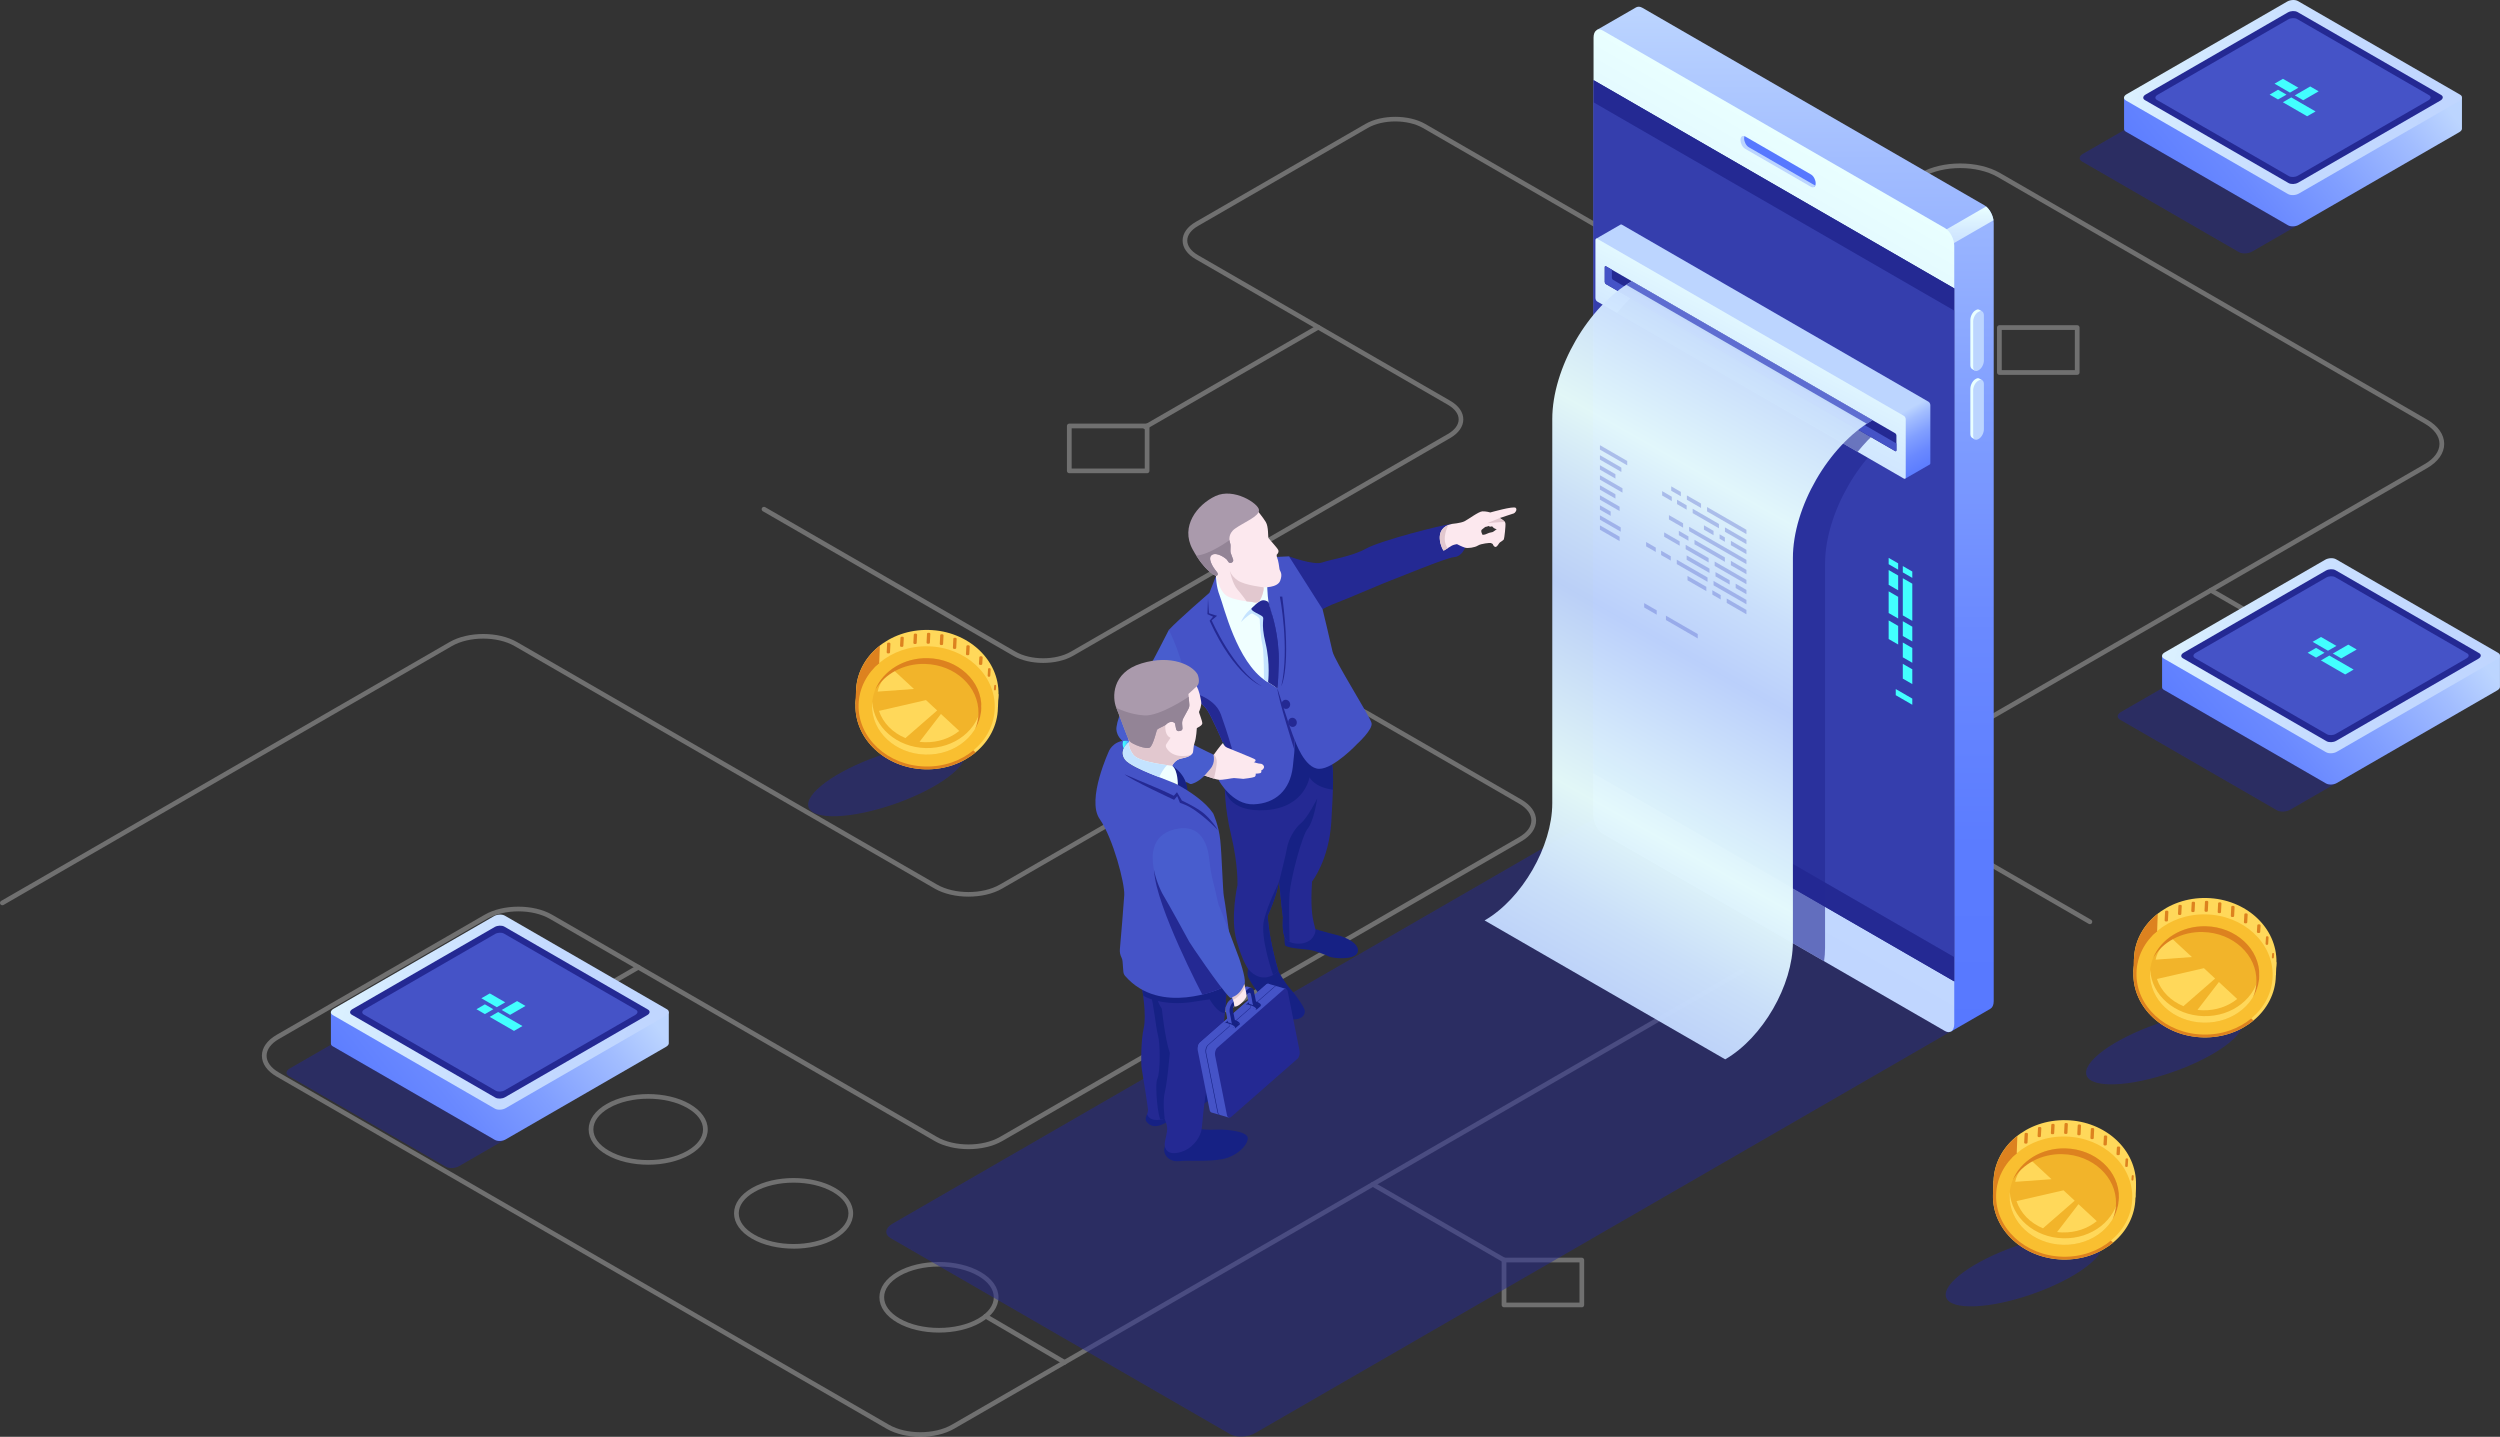 <?xml version="1.0" encoding="UTF-8"?>
<svg id="Layer_2" xmlns="http://www.w3.org/2000/svg" xmlns:xlink="http://www.w3.org/1999/xlink" viewBox="0 0 666.28 382.93">
  <rect x="0" y="0" width="666.28" height="382.93" fill="#333333" stroke="none"/>
  <defs>
    <style>
      .cls-1 {
        opacity: .5;
      }

      .cls-1, .cls-2, .cls-3 {
        fill: #242993;
      }

      .cls-4 {
        fill: #42ffff;
      }

      .cls-5 {
        fill: url(#_Áåçûìÿííûé_ãðàäèåíò_28-3);
      }

      .cls-6 {
        fill: #dd821f;
      }

      .cls-7 {
        fill: #5778ff;
      }

      .cls-8 {
        fill: url(#_Áåçûìÿííûé_ãðàäèåíò_19-2);
      }

      .cls-9 {
        fill: #162184;
      }

      .cls-10 {
        opacity: .51;
      }

      .cls-11 {
        fill: url(#_Áåçûìÿííûé_ãðàäèåíò_28-6);
      }

      .cls-12, .cls-13 {
        fill: #4553c7;
      }

      .cls-14 {
        fill: #485dce;
      }

      .cls-15 {
        fill: #1b4263;
      }

      .cls-16 {
        opacity: .3;
      }

      .cls-17 {
        fill: #f9bf30;
      }

      .cls-18 {
        fill: #fff;
      }

      .cls-19 {
        fill: #938496;
      }

      .cls-20 {
        fill: #e9ffff;
      }

      .cls-21 {
        fill: url(#_Áåçûìÿííûé_ãðàäèåíò_28);
      }

      .cls-22 {
        fill: #aa9aac;
      }

      .cls-23 {
        fill: url(#_Áåçûìÿííûé_ãðàäèåíò_21);
      }

      .cls-24 {
        fill: url(#_Áåçûìÿííûé_ãðàäèåíò_35);
      }

      .cls-25 {
        fill: #c4e3ff;
      }

      .cls-26 {
        fill: url(#_Áåçûìÿííûé_ãðàäèåíò_19);
      }

      .cls-27 {
        fill: url(#_Áåçûìÿííûé_ãðàäèåíò_29);
      }

      .cls-13 {
        opacity: .8;
      }

      .cls-28 {
        fill: url(#_Áåçûìÿííûé_ãðàäèåíò_28-2);
      }

      .cls-29 {
        fill: #bcd5ff;
      }

      .cls-2 {
        opacity: .6;
      }

      .cls-30 {
        fill: url(#_Áåçûìÿííûé_ãðàäèåíò_34);
        opacity: .96;
      }

      .cls-31 {
        fill: url(#_Áåçûìÿííûé_ãðàäèåíò_19-3);
      }

      .cls-32 {
        opacity: .32;
      }

      .cls-33 {
        fill: #f2b42a;
      }

      .cls-34 {
        fill: #e2c8cf;
      }

      .cls-35 {
        fill: url(#_Áåçûìÿííûé_ãðàäèåíò_28-4);
      }

      .cls-36 {
        fill: azure;
      }

      .cls-37 {
        fill: #fce8ee;
      }

      .cls-38 {
        fill: url(#_Áåçûìÿííûé_ãðàäèåíò_28-5);
      }

      .cls-39 {
        fill: #ffd85a;
      }
    </style>
    <linearGradient id="_Áåçûìÿííûé_ãðàäèåíò_19" data-name="Áåçûìÿííûé ãðàäèåíò 19" x1="636.9" y1="9.7" x2="566.72" y2="65.97" gradientUnits="userSpaceOnUse">
      <stop offset="0" stop-color="#bcd5ff"/>
      <stop offset=".15" stop-color="#a2bdff"/>
      <stop offset=".39" stop-color="#819fff"/>
      <stop offset=".61" stop-color="#6a89ff"/>
      <stop offset=".82" stop-color="#5b7cff"/>
      <stop offset="1" stop-color="#5778ff"/>
    </linearGradient>
    <linearGradient id="_Áåçûìÿííûé_ãðàäèåíò_28" data-name="Áåçûìÿííûé ãðàäèåíò 28" x1="136.18" y1="302.77" x2="72.39" y2="353.93" gradientTransform="translate(835 -216.05) rotate(30) skewX(-30)" gradientUnits="userSpaceOnUse">
      <stop offset="0" stop-color="#c0d6ff"/>
      <stop offset=".3" stop-color="#c4daff"/>
      <stop offset=".65" stop-color="#d3e9ff"/>
      <stop offset="1" stop-color="#e9ffff"/>
    </linearGradient>
    <linearGradient id="_Áåçûìÿííûé_ãðàäèåíò_29" data-name="Áåçûìÿííûé ãðàäèåíò 29" x1="152.98" y1="274.95" x2="152.98" y2="1.79" gradientTransform="translate(631.42) rotate(-180) scale(1 -1)" gradientUnits="userSpaceOnUse">
      <stop offset="0" stop-color="#5778ff"/>
      <stop offset=".18" stop-color="#5b7cff"/>
      <stop offset=".39" stop-color="#6a89ff"/>
      <stop offset=".61" stop-color="#819fff"/>
      <stop offset=".85" stop-color="#a2bdff"/>
      <stop offset="1" stop-color="#bcd5ff"/>
    </linearGradient>
    <linearGradient id="_Áåçûìÿííûé_ãðàäèåíò_28-2" data-name="Áåçûìÿííûé ãðàäèåíò 28" x1="115.99" y1="74.6" x2="115.99" y2="55.03" gradientTransform="translate(631.42) rotate(-180) scale(1 -1)" xlink:href="#_Áåçûìÿííûé_ãðàäèåíò_28"/>
    <linearGradient id="_Áåçûìÿííûé_ãðàäèåíò_28-3" data-name="Áåçûìÿííûé ãðàäèåíò 28" x1="189.94" y1="476.81" x2="189.94" y2="291.47" gradientTransform="translate(637.25 -207.14) rotate(-150) scale(1 -1) skewX(-30)" xlink:href="#_Áåçûìÿííûé_ãðàäèåíò_28"/>
    <linearGradient id="_Áåçûìÿííûé_ãðàäèåíò_35" data-name="Áåçûìÿííûé ãðàäèåíò 35" x1="133.14" y1="137.16" x2="176.39" y2="59.28" gradientTransform="translate(631.42) rotate(-180) scale(1 -1)" gradientUnits="userSpaceOnUse">
      <stop offset="0" stop-color="#5778ff"/>
      <stop offset=".04" stop-color="#5b7cff"/>
      <stop offset=".09" stop-color="#6a89ff"/>
      <stop offset=".14" stop-color="#819fff"/>
      <stop offset=".19" stop-color="#a2bdff"/>
      <stop offset=".22" stop-color="#bcd5ff"/>
    </linearGradient>
    <linearGradient id="_Áåçûìÿííûé_ãðàäèåíò_28-4" data-name="Áåçûìÿííûé ãðàäèåíò 28" x1="186.27" y1="137.43" x2="157.48" y2="81.16" gradientTransform="translate(631.42) rotate(-180) scale(1 -1)" xlink:href="#_Áåçûìÿííûé_ãðàäèåíò_28"/>
    <linearGradient id="_Áåçûìÿííûé_ãðàäèåíò_34" data-name="Áåçûìÿííûé ãðàäèåíò 34" x1="228.18" y1="256.01" x2="137.98" y2="96.18" gradientTransform="translate(631.42) rotate(-180) scale(1 -1)" gradientUnits="userSpaceOnUse">
      <stop offset="0" stop-color="#c0d6ff"/>
      <stop offset=".12" stop-color="#d0e6ff"/>
      <stop offset=".26" stop-color="#e9ffff"/>
      <stop offset=".51" stop-color="#c0d6ff"/>
      <stop offset=".62" stop-color="#d0e6ff"/>
      <stop offset=".75" stop-color="#e9ffff"/>
      <stop offset="1" stop-color="#c0d6ff"/>
    </linearGradient>
    <linearGradient id="_Áåçûìÿííûé_ãðàäèåíò_19-2" data-name="Áåçûìÿííûé ãðàäèåíò 19" x1="159" y1="253.45" x2="88.82" y2="309.73" xlink:href="#_Áåçûìÿííûé_ãðàäèåíò_19"/>
    <linearGradient id="_Áåçûìÿííûé_ãðàäèåíò_28-5" data-name="Áåçûìÿííûé ãðàäèåíò 28" x1="104" y1="752.8" x2="40.21" y2="803.95" xlink:href="#_Áåçûìÿííûé_ãðàäèåíò_28"/>
    <linearGradient id="_Áåçûìÿííûé_ãðàäèåíò_19-3" data-name="Áåçûìÿííûé ãðàäèåíò 19" x1="647.04" y1="158.45" x2="576.86" y2="214.73" xlink:href="#_Áåçûìÿííûé_ãðàäèåíò_19"/>
    <linearGradient id="_Áåçûìÿííûé_ãðàäèåíò_28-6" data-name="Áåçûìÿííûé ãðàäèåíò 28" x1="290.79" y1="426.53" x2="226.99" y2="477.68" xlink:href="#_Áåçûìÿííûé_ãðàäèåíò_28"/>
    <linearGradient id="_Áåçûìÿííûé_ãðàäèåíò_21" data-name="Áåçûìÿííûé ãðàäèåíò 21" x1="1999.87" y1="198.46" x2="2001.7" y2="198.46" gradientTransform="translate(2300.91) rotate(-180) scale(1 -1)" gradientUnits="userSpaceOnUse">
      <stop offset="0" stop-color="#5778ff"/>
      <stop offset=".07" stop-color="#5488ff"/>
      <stop offset=".28" stop-color="#4db2ff"/>
      <stop offset=".48" stop-color="#48d4ff"/>
      <stop offset=".67" stop-color="#44ebff"/>
      <stop offset=".85" stop-color="#42faff"/>
      <stop offset="1" stop-color="#42ffff"/>
    </linearGradient>
  </defs>
  <g id="_Ñëîé_1" data-name="Ñëîé_1">
    <g>
      <g class="cls-16">
        <path class="cls-18" d="M556.97,246.29c-.11,0-.21-.03-.31-.08l-122.24-70.58c-2.25-1.3-3.49-3.07-3.49-4.97s1.24-3.67,3.49-4.97l79.61-45.96c1.85-1.07,2.87-2.45,2.87-3.89s-1.02-2.82-2.87-3.89l-134.8-77.83c-4.06-2.34-10.67-2.34-14.73,0l-45.21,26.1c-1.85,1.07-2.87,2.45-2.87,3.89s1.02,2.82,2.87,3.89l67.21,38.8c2.25,1.3,3.49,3.07,3.49,4.97s-1.24,3.67-3.49,4.98l-100.49,58.02c-4.41,2.54-11.58,2.54-15.98,0l-66.73-38.52c-.3-.17-.4-.56-.23-.86.17-.3.55-.4.86-.23l66.73,38.52c4.06,2.34,10.67,2.34,14.73,0l100.49-58.02c1.85-1.07,2.87-2.45,2.87-3.89s-1.02-2.82-2.87-3.89l-67.21-38.8c-2.25-1.3-3.49-3.07-3.49-4.97s1.24-3.67,3.49-4.97l45.21-26.1c4.4-2.54,11.58-2.54,15.98,0l134.8,77.83c2.25,1.3,3.49,3.07,3.49,4.97s-1.24,3.67-3.49,4.97l-79.61,45.96c-1.85,1.07-2.87,2.45-2.87,3.89s1.02,2.82,2.87,3.89l122.25,70.58c.3.17.4.56.23.86-.12.2-.33.31-.54.31Z"/>
        <path class="cls-18" d="M527.85,193.37c-.22,0-.43-.11-.54-.31-.17-.3-.07-.68.23-.86l118.66-68.51c2.55-1.47,3.95-3.39,3.95-5.4s-1.4-3.93-3.95-5.4l-113.8-65.71c-5.5-3.18-14.45-3.18-19.96,0l-25.44,14.69c-.3.17-.68.07-.85-.23-.17-.3-.07-.68.23-.85l25.44-14.69c5.85-3.38,15.36-3.38,21.21,0l113.8,65.71c2.95,1.7,4.58,4.01,4.58,6.49s-1.63,4.78-4.58,6.48l-118.66,68.51c-.1.06-.21.08-.31.08Z"/>
        <path class="cls-18" d="M245.29,382.93c-3.26,0-6.52-.72-9-2.15l-162.58-93.86c-2.52-1.46-3.91-3.43-3.91-5.56s1.39-4.1,3.91-5.56l55.45-32.01c4.96-2.87,13.04-2.87,18,0l102.57,59.22c4.62,2.67,12.13,2.67,16.75,0l138.37-79.89c2.12-1.22,3.28-2.81,3.28-4.47s-1.17-3.25-3.29-4.47l-40.89-23.61c-4.62-2.67-12.13-2.67-16.75,0l-80.11,46.25c-4.96,2.87-13.04,2.86-18,0l-111.93-64.62c-4.62-2.67-12.13-2.67-16.75,0L.94,241.18c-.3.17-.68.07-.86-.23-.17-.3-.07-.68.23-.85l119.49-68.98c4.96-2.87,13.04-2.87,18,0l111.93,64.62c4.62,2.67,12.13,2.67,16.75,0l80.11-46.25c4.96-2.87,13.04-2.87,18,0l40.89,23.61c2.52,1.46,3.91,3.43,3.91,5.56s-1.39,4.1-3.91,5.56l-138.37,79.89c-4.96,2.87-13.04,2.87-18,0l-102.57-59.22c-4.62-2.67-12.13-2.67-16.75,0l-55.45,32.01c-2.12,1.22-3.29,2.81-3.29,4.47s1.17,3.25,3.29,4.47l162.57,93.86c4.62,2.66,12.13,2.67,16.75,0l210.37-121.46c.3-.17.68-.07.86.23.17.3.07.68-.23.85l-210.37,121.46c-2.48,1.43-5.74,2.15-9,2.15Z"/>
        <path class="cls-18" d="M400.84,336.44c-.11,0-.21-.03-.31-.08l-34.96-20.18c-.3-.17-.4-.56-.23-.86.17-.3.55-.4.86-.23l34.96,20.18c.3.17.4.56.23.86-.12.2-.33.31-.54.31Z"/>
        <path class="cls-18" d="M305.26,114.42c-.22,0-.43-.11-.54-.31-.17-.3-.07-.68.23-.86l46.05-26.58c.3-.17.68-.07.86.23.17.3.07.68-.23.86l-46.05,26.58c-.1.06-.21.08-.31.08Z"/>
        <path class="cls-18" d="M649.61,192.81c-.11,0-.21-.03-.31-.08l-60.4-34.87c-.3-.17-.4-.56-.23-.86.17-.3.55-.4.86-.23l60.4,34.87c.3.17.4.56.23.86-.12.2-.33.31-.54.31Z"/>
        <path class="cls-18" d="M305.72,126.12h-20.74c-.35,0-.63-.28-.63-.63v-11.97c0-.17.07-.33.18-.44s.28-.18.44-.18h20.74c.35,0,.63.28.63.63v11.97c0,.17-.06.33-.18.44-.12.12-.28.18-.44.18ZM285.61,124.87h19.48v-10.72s-19.48,0-19.48,0v10.72Z"/>
        <path class="cls-18" d="M553.6,99.9h-20.74c-.35,0-.63-.28-.63-.63v-11.97c0-.35.28-.63.63-.63h20.74c.35,0,.63.28.63.63v11.97c0,.35-.28.63-.63.63ZM533.49,98.65h19.48v-10.72h-19.48v10.72Z"/>
        <path class="cls-18" d="M250.24,355.15c-4.02,0-8.03-.88-11.09-2.65-3.08-1.78-4.78-4.18-4.78-6.76s1.7-4.99,4.78-6.76c6.11-3.53,16.06-3.53,22.18,0,3.08,1.78,4.78,4.18,4.78,6.76s-1.7,4.99-4.78,6.76c-3.06,1.77-7.08,2.65-11.09,2.65ZM250.24,337.55c-3.79,0-7.58.83-10.46,2.5-2.68,1.55-4.15,3.56-4.15,5.68s1.47,4.13,4.15,5.68c5.77,3.33,15.16,3.33,20.93,0,2.68-1.55,4.15-3.56,4.15-5.68s-1.47-4.13-4.15-5.68h0c-2.88-1.67-6.67-2.5-10.46-2.5Z"/>
        <path class="cls-18" d="M211.5,332.78c-4.02,0-8.03-.88-11.09-2.65-3.08-1.78-4.78-4.18-4.78-6.76s1.7-4.99,4.78-6.76c6.12-3.53,16.07-3.53,22.18,0h0c3.08,1.78,4.78,4.18,4.78,6.76s-1.7,4.99-4.78,6.77c-3.06,1.77-7.07,2.65-11.09,2.65ZM211.5,315.19c-3.79,0-7.58.83-10.46,2.5-2.68,1.55-4.15,3.56-4.15,5.68s1.47,4.13,4.15,5.68c5.77,3.33,15.16,3.33,20.93,0,2.68-1.55,4.15-3.56,4.15-5.68s-1.47-4.13-4.15-5.68c-2.88-1.67-6.67-2.5-10.46-2.5Z"/>
        <path class="cls-18" d="M172.75,310.41c-4.02,0-8.03-.88-11.09-2.65-3.08-1.78-4.78-4.18-4.78-6.77,0-2.58,1.7-4.99,4.78-6.76,6.12-3.53,16.07-3.53,22.18,0h0c3.08,1.78,4.78,4.18,4.78,6.77s-1.7,4.99-4.78,6.76c-3.06,1.77-7.08,2.65-11.09,2.65ZM172.75,292.82c-3.79,0-7.58.83-10.46,2.5-2.68,1.55-4.15,3.56-4.15,5.68,0,2.12,1.47,4.14,4.15,5.68,5.77,3.33,15.16,3.33,20.93,0,2.68-1.55,4.15-3.56,4.15-5.68s-1.47-4.14-4.15-5.68c-2.88-1.67-6.67-2.5-10.46-2.5Z"/>
        <path class="cls-18" d="M134.01,288.04c-4.02,0-8.03-.88-11.09-2.65-3.08-1.78-4.78-4.18-4.78-6.76s1.7-4.99,4.78-6.77c6.12-3.53,16.07-3.53,22.18,0h0c3.08,1.78,4.78,4.18,4.78,6.76s-1.7,4.99-4.78,6.76c-3.06,1.77-7.07,2.65-11.09,2.65ZM134.01,270.45c-3.79,0-7.58.83-10.46,2.5-2.68,1.55-4.15,3.56-4.15,5.68s1.47,4.13,4.15,5.68c5.77,3.33,15.16,3.33,20.93,0,2.68-1.55,4.15-3.56,4.15-5.68s-1.47-4.13-4.15-5.68h0c-2.88-1.67-6.68-2.5-10.47-2.5Z"/>
        <path class="cls-18" d="M144.79,273.03c-.22,0-.43-.11-.54-.31-.17-.3-.07-.68.23-.86l25.34-14.63c.3-.17.68-.07.86.23.17.3.07.68-.23.86l-25.34,14.63c-.1.06-.21.08-.31.08Z"/>
        <path class="cls-18" d="M283.7,363.7c-.11,0-.22-.03-.32-.09l-21-12.28c-.3-.17-.4-.56-.22-.86.17-.3.55-.4.86-.22l21,12.28c.3.17.4.56.22.86-.12.2-.33.31-.54.31Z"/>
        <path class="cls-18" d="M421.58,348.41h-20.74c-.35,0-.63-.28-.63-.63v-11.97c0-.17.06-.33.18-.44.12-.12.28-.18.44-.18h20.74c.35,0,.63.28.63.63v11.97c0,.35-.28.63-.63.63ZM401.47,347.16h19.48v-10.72h-19.48v10.72Z"/>
      </g>
      <path class="cls-1" d="M327.84,382.22l-90.48-52.24c-1.7-.98-1.49-2.7.48-3.84l220.37-127.23,63.49,74.95-187.21,108.08c-1.97,1.14-4.94,1.26-6.65.28Z"/>
      <g>
        <path class="cls-1" d="M596.69,67.19l-41.82-24.15c-.91-.52-.79-1.44.25-2.04l12.29-7.09,45.11,26.04-12.29,7.09c-1.05.6-2.63.67-3.54.15Z"/>
        <g>
          <path class="cls-26" d="M656.14,34.33v-8.33h-13.57s-30.11-17.38-30.11-17.38c-.74-.43-2.03-.37-2.88.12l-29.98,17.31h-13.51s0,8.36,0,8.36h0c.01.26.17.51.49.69l43.2,24.94c.74.43,2.03.37,2.88-.12l42.78-24.7c.44-.26.68-.58.7-.89Z"/>
          <path class="cls-21" d="M609.77,51.71l-43.2-24.94c-.74-.43-.65-1.17.21-1.66L609.57.41c.85-.49,2.14-.55,2.88-.12l43.2,24.94c.74.43.65,1.17-.21,1.66l-42.78,24.7c-.85.49-2.14.55-2.88.12Z"/>
          <path class="cls-3" d="M609.93,48.79l-38.29-22.11c-.65-.38-.57-1.04.18-1.48l37.92-21.89c.76-.44,1.9-.48,2.56-.11l38.29,22.11c.65.38.57,1.04-.18,1.48l-37.92,21.89c-.76.44-1.9.48-2.56.11Z"/>
          <path class="cls-12" d="M610.02,46.94l-35.18-20.31c-.6-.35-.53-.95.17-1.36l34.84-20.11c.69-.4,1.75-.44,2.35-.1l35.18,20.31c.6.35.53.95-.17,1.36l-34.84,20.11c-.69.4-1.75.44-2.35.1Z"/>
        </g>
        <g>
          <polygon class="cls-4" points="610.3 24.68 606.19 22.3 608.43 21 612.55 23.38 610.3 24.68"/>
          <polygon class="cls-4" points="617.95 24.34 613.83 26.72 611.59 25.42 615.7 23.04 617.95 24.34"/>
          <polygon class="cls-4" points="609.37 25.22 607.12 26.51 604.88 25.22 607.12 23.92 609.37 25.22"/>
          <polygon class="cls-4" points="617.13 29.7 614.88 30.99 608.41 27.25 610.65 25.96 617.13 29.7"/>
        </g>
      </g>
      <g>
        <g>
          <g>
            <path class="cls-27" d="M425.54,8.01l10.59-6.1v.02c.43-.22.97-.2,1.57.14l91.17,52.64c1.37.79,2.48,2.92,2.48,4.74v207.39c0,1.01-.35,1.7-.88,2h.02s-10.58,6.1-10.58,6.1l-.23-11.53-81.98-47.33c-1.37-.79-2.48-2.92-2.48-4.74V13.46c-.21.67-.38,1.16-.4,1.18-.08.05-9.28-6.62-9.28-6.62Z"/>
            <path class="cls-28" d="M531.29,58.7l-27.55,15.91-4.16-2.4,29.73-17.17c.98.8,1.76,2.25,1.98,3.66Z"/>
            <path class="cls-5" d="M427.18,222.14l91.17,52.64c1.37.79,2.48-.05,2.48-1.88V65.52c0-1.83-1.11-3.95-2.48-4.74l-91.17-52.64c-1.37-.79-2.48.05-2.48,1.88v207.39c0,1.83,1.11,3.95,2.48,4.74Z"/>
            <polygon class="cls-3" points="424.7 206.05 520.84 261.56 520.84 76.87 424.7 21.36 424.7 206.05"/>
            <polygon class="cls-3" points="424.7 206.05 520.84 261.56 520.84 76.87 424.7 21.36 424.7 206.05"/>
            <g class="cls-10">
              <polygon class="cls-12" points="424.7 199.57 520.84 255.08 520.84 82.79 424.7 27.28 424.7 199.57"/>
            </g>
            <path class="cls-7" d="M465.28,39.47l17.39,10.08c.51.29.94.38,1.13-.1.06-.16.1-.36.1-.59h0c0-.9-.55-1.96-1.23-2.35l-17.57-10.15c-.05-.03-.1-.09-.16-.08-.55.15-.65.26-.65,1.1l.08.23c0,.9.23,1.46.91,1.85Z"/>
            <path class="cls-29" d="M464.93,36.3c-.06.16-.1.36-.1.58,0,.9.55,1.96,1.23,2.35l17.57,10.15c.05.03.11.05.16.07-.19.48-.62.64-1.13.35l-17.57-10.15c-.68-.39-1.23-1.44-1.23-2.35,0-.83.47-1.24,1.07-1Z"/>
            <g>
              <path class="cls-20" d="M526.45,82.73l.2-.11c.32-.19.61-.2.84-.07h0s.75.42.75.42l-.36.03c.07.17.11.39.11.63v12.01c0,.98-.6,2.12-1.33,2.54l-.2.11c-.09.05-.18.09-.27.12l.19.4-.8-.46h.01c-.29-.16-.47-.53-.47-1.07v-12.01c0-.98.6-2.12,1.33-2.54Z"/>
              <path class="cls-29" d="M527.2,98.73l.2-.11c.74-.42,1.33-1.56,1.33-2.54v-12.01c0-.98-.6-1.43-1.33-1.01l-.2.11c-.74.42-1.33,1.56-1.33,2.54v12.01c0,.98.6,1.43,1.33,1.01Z"/>
            </g>
            <g>
              <path class="cls-20" d="M526.45,101.06l.2-.11c.32-.19.61-.2.84-.07h0s.75.42.75.42l-.36.03c.07.17.11.39.11.63v12.01c0,.98-.6,2.12-1.33,2.54l-.2.11c-.09.05-.18.09-.27.12l.19.4-.8-.46h.01c-.29-.16-.47-.53-.47-1.07v-12.01c0-.98.6-2.12,1.33-2.54Z"/>
              <path class="cls-29" d="M527.2,117.05l.2-.11c.74-.42,1.33-1.56,1.33-2.54v-12.01c0-.98-.6-1.43-1.33-1.01l-.2.11c-.74.42-1.33,1.56-1.33,2.54v12.01c0,.98.6,1.43,1.33,1.01Z"/>
            </g>
          </g>
          <path class="cls-2" d="M424.7,217.4v-116.9c3.55-9.85,10.63-19.26,18.78-23.97h0l64.13,37.02c-11.71,6.76-21.21,23.21-21.21,36.73v102.36c0,1.15-.1,2.34-.26,3.53l-58.96-34.04c-1.37-.79-2.48-2.92-2.48-4.74Z"/>
          <g>
            <g>
              <path class="cls-24" d="M425.39,63.61l6.52-3.76h0c.09-.05.2-.05.33.02l81.74,47.2c.27.15.48.57.48.92v15.43c0,.17-.05.29-.13.36h0s0,0,0,0c0,0-.01,0-.02.01l-6.59,3.8-.05-7.46-75.43-43.55c-.27-.15-.48-.57-.48-.92v-5.3l-6.37-6.76Z"/>
              <path class="cls-35" d="M425.68,80.36l81.74,47.2c.27.15.48,0,.48-.37v-15.43c0-.36-.22-.77-.48-.92l-81.74-47.2c-.27-.15-.48,0-.48.37v15.43c0,.36.22.77.48.92Z"/>
              <path class="cls-2" d="M436.96,77.24l63.65,37.43c-1.97,1.69-3.83,3.63-5.54,5.76l-64.12-37.02c1.85-2.3,3.87-4.38,6.01-6.17Z"/>
              <path class="cls-3" d="M428.01,75.73l77.08,44.5c.18.11.33,0,.33-.25v-3.88c0-.24-.15-.53-.33-.63l-77.08-44.5c-.18-.11-.33,0-.33.25v3.88c0,.24.15.53.33.63Z"/>
              <path class="cls-12" d="M428.01,70.97l1.57.9v2.09c0,.24.15.53.33.63l75.51,43.6v1.78c0,.24-.15.36-.33.25l-77.08-44.5c-.18-.11-.33-.39-.33-.63v-3.88c0-.24.15-.35.33-.25Z"/>
            </g>
            <path class="cls-30" d="M459.79,282.33l-64.13-37.02h0c9.97-5.75,18.04-19.75,18.04-31.25v-102.36c0-13.53,9.5-29.97,21.21-36.74h0l64.13,37.02h0c-11.71,6.76-21.21,23.21-21.21,36.74v102.36c0,11.51-8.08,25.5-18.04,31.25h0Z"/>
            <path class="cls-13" d="M434.92,74.96l64.13,37.02c-.51.3-1.02.62-1.53.95h0s-64.12-37.03-64.12-37.03c.5-.33,1.01-.65,1.52-.95Z"/>
          </g>
        </g>
        <g>
          <polygon class="cls-4" points="507.12 152.55 509.65 154.01 509.65 152.32 507.12 150.86 507.12 152.55"/>
          <polygon class="cls-4" points="507.12 164.01 509.65 165.47 509.65 155.56 507.12 154.1 507.12 164.01"/>
          <polygon class="cls-4" points="507.12 169.5 509.65 170.96 509.65 167.02 507.12 165.56 507.12 169.5"/>
          <polygon class="cls-4" points="507.12 175.18 509.65 176.64 509.65 172.7 507.12 171.24 507.12 175.18"/>
          <polygon class="cls-4" points="503.35 155.86 505.88 157.32 505.88 153.38 503.35 151.92 503.35 155.86"/>
          <polygon class="cls-4" points="503.35 163.38 505.88 164.84 505.88 159.06 503.35 157.6 503.35 163.38"/>
          <polygon class="cls-4" points="503.35 170.31 505.88 171.77 505.88 166.81 503.35 165.35 503.35 170.31"/>
          <polygon class="cls-4" points="507.12 180.86 509.65 182.32 509.65 178.38 507.12 176.92 507.12 180.86"/>
          <polygon class="cls-4" points="503.35 150.37 505.88 151.83 505.88 150.14 503.35 148.68 503.35 150.37"/>
        </g>
        <polygon class="cls-4" points="505.24 185.28 509.65 187.83 509.65 186.19 505.24 183.64 505.24 185.28"/>
      </g>
      <g>
        <path class="cls-1" d="M118.79,310.95l-41.82-24.15c-.91-.52-.79-1.44.25-2.04l12.29-7.09,45.11,26.04-12.29,7.09c-1.05.6-2.63.67-3.54.15Z"/>
        <g>
          <path class="cls-8" d="M178.24,278.08v-8.33h-13.57s-30.11-17.38-30.11-17.38c-.74-.43-2.03-.37-2.88.12l-29.98,17.31h-13.51s0,8.36,0,8.36h0c.01.26.17.51.49.69l43.2,24.94c.74.43,2.03.37,2.88-.12l42.78-24.7c.44-.26.68-.58.7-.89Z"/>
          <path class="cls-38" d="M131.88,295.46l-43.2-24.94c-.74-.43-.65-1.17.21-1.66l42.78-24.7c.85-.49,2.14-.55,2.88-.12l43.2,24.94c.74.43.65,1.17-.21,1.66l-42.78,24.7c-.85.49-2.14.55-2.88.12Z"/>
          <path class="cls-3" d="M132.03,292.54l-38.29-22.11c-.65-.38-.57-1.04.18-1.48l37.92-21.89c.76-.44,1.9-.48,2.56-.11l38.29,22.11c.65.38.57,1.04-.18,1.48l-37.92,21.89c-.76.44-1.9.48-2.56.11Z"/>
          <path class="cls-12" d="M132.13,290.69l-35.18-20.31c-.6-.35-.53-.95.17-1.36l34.84-20.11c.69-.4,1.75-.44,2.35-.1l35.18,20.31c.6.35.53.95-.17,1.36l-34.84,20.11c-.69.4-1.75.44-2.35.1Z"/>
        </g>
        <g>
          <polygon class="cls-4" points="132.41 268.43 128.29 266.05 130.54 264.76 134.65 267.13 132.41 268.43"/>
          <polygon class="cls-4" points="140.05 268.09 135.94 270.47 133.69 269.17 137.81 266.8 140.05 268.09"/>
          <polygon class="cls-4" points="131.47 268.97 129.23 270.27 126.98 268.97 129.23 267.67 131.47 268.97"/>
          <polygon class="cls-4" points="139.24 273.45 136.99 274.75 130.51 271.01 132.76 269.71 139.24 273.45"/>
        </g>
      </g>
      <g>
        <path class="cls-1" d="M606.82,215.95l-41.82-24.15c-.91-.52-.79-1.44.25-2.04l12.29-7.09,45.11,26.04-12.29,7.09c-1.05.6-2.63.67-3.54.15Z"/>
        <g>
          <path class="cls-31" d="M666.27,183.09v-8.33h-13.57s-30.11-17.38-30.11-17.38c-.74-.43-2.03-.37-2.88.12l-29.98,17.31h-13.51s0,8.36,0,8.36h0c.01.26.17.51.49.69l43.2,24.94c.74.43,2.03.37,2.88-.12l42.78-24.7c.44-.26.68-.58.7-.89Z"/>
          <path class="cls-11" d="M619.91,200.47l-43.2-24.94c-.74-.43-.65-1.17.21-1.66l42.78-24.7c.85-.49,2.14-.55,2.88-.12l43.2,24.94c.74.43.65,1.17-.21,1.66l-42.78,24.7c-.85.49-2.14.55-2.88.12Z"/>
          <path class="cls-3" d="M620.06,197.55l-38.29-22.11c-.66-.38-.57-1.04.18-1.48l37.92-21.89c.76-.44,1.9-.48,2.56-.11l38.29,22.11c.65.38.57,1.04-.18,1.48l-37.92,21.89c-.76.44-1.9.48-2.56.11Z"/>
          <path class="cls-12" d="M620.16,195.69l-35.18-20.31c-.6-.35-.53-.95.17-1.36l34.84-20.11c.69-.4,1.75-.44,2.35-.1l35.18,20.31c.6.35.53.95-.17,1.36l-34.84,20.11c-.69.4-1.75.44-2.35.1Z"/>
        </g>
        <g>
          <polygon class="cls-4" points="620.44 173.43 616.33 171.06 618.57 169.76 622.69 172.14 620.44 173.43"/>
          <polygon class="cls-4" points="628.09 173.1 623.97 175.47 621.73 174.17 625.84 171.8 628.09 173.1"/>
          <polygon class="cls-4" points="619.51 173.97 617.26 175.27 615.01 173.97 617.26 172.67 619.51 173.97"/>
          <polygon class="cls-4" points="627.27 178.45 625.02 179.75 618.55 176.01 620.79 174.71 627.27 178.45"/>
        </g>
      </g>
      <g>
        <g>
          <path class="cls-9" d="M332.96,257.5l-.08.37-.11-.25s-.57,1.93-.08,2.89c.48.96,1.2,2.15,2.22,3.5,1.02,1.35,2.66,4.15,3.09,4.69.43.54,2.93,2.63,6.05,2.95,3.12.32,3.92-1.47,3.66-2.43-.26-.97-1.94-3.53-3.77-5.62-1.83-2.09-3.23-4.78-3.23-4.78l-7.76-1.31Z"/>
          <path class="cls-9" d="M342.35,249.02s-.1,2,.11,2.83c.21.82,4.8,1.08,6.43,1.29,1.63.21,4.48,1.37,5.36,1.81.89.44,6.85,1.07,7.58-1.13.73-2.2-2.99-4.04-5.51-4.62-2.52-.58-6.64-1.84-6.64-1.84l-7.34,1.66Z"/>
          <path class="cls-3" d="M326.43,209.33s-.16,5.62,1.71,13.38,1.65,13.19,1.65,13.19c0,0-1.96,8.78-.24,14.77,1.72,5.99,3.19,7.67,3.19,7.67,0,0,3.45,4.57,7.97.47,0,0-2.54-8.23-2.84-14.78,0,0,2.24-4.81,3.02-9.11,0,0,.65,6.82,1.03,9.58,0,0-.39,4.05.69,5.69,1.08,1.64,5.95,2.11,7.5-.73,1.55-2.84-1.29-1.45-.43-14.54,0,0,4.48-5.59,5.13-15.86.65-10.28.58-14.35,0-16.35-.58-2-10.51-9.22-10.51-9.22l-5.6,7.15-12.26,8.69Z"/>
          <path class="cls-9" d="M348.54,220.81c1.62-1.94,2.52-8.02,2.52-8.02,0,0-2.52,5.11-4.33,6.59-1.81,1.49-3.36,4.46-3.68,6.4s-2.15,9.14-2.15,9.14c0,0,.65,6.82,1.03,9.58,0,0-.39,4.05.69,5.69.22.33.59.61,1.06.83,0-.08-.27-9.03,0-12.83.27-3.81,3.25-15.45,4.86-17.39Z"/>
          <path class="cls-14" d="M311.51,167.88s-4.28,8.37-4.71,9.01c-.43.65-8.45,10.86-9.22,16.76,0,0-.6,2.28,2.15,4.31,2.76,2.03,16.68,10.86,17.54,10.99.86.13,5.9-2.33,6.12-7.84,0,0-10.9-5.08-13.27-7.63,0,0,4.24-7.13,6.32-9.23.52-.53.83-1.49.99-2.64.68-4.68-1.16-9.39-4.65-12.58l-1.27-1.16Z"/>
          <path class="cls-3" d="M343.53,148.28s6.63,2.46,8.89,1.62c2.26-.84,7.82-1.55,11.63-3.68,3.81-2.13,20.47-6.43,22.94-6.58,0,0,.04.1-.37.27-.41.17-2.12.32-2.59,2.26s.56,4.27.84,4.43c.28.16.44-.53,2.04-1.26,1.59-.73,2.57-.69,2.57-.69l.6.76.37.56s-.79,2.35-2.92,2.51c-2.13.16-15.84,5.88-16.7,6.14-.86.26-12.37,5.22-14.52,5.99-2.15.77-3.84,1.76-3.84,1.76,0,0-6.72-4.48-6.94-4.48s-2.01-9.61-2.01-9.61Z"/>
          <path class="cls-37" d="M403.95,135.35c-.52-.56-6.77,1.23-6.77,1.23,0,0-1.06-.34-2.09-.3-1.03.04-3.84,2.2-4.83,2.67-.99.47-3.29.68-3.29.68-5.53,1.14-2.43,7.21-2.21,7.12.23-.09,1.73-1.1,2.21-1.35.47-.25,1.33-.38,1.33-.38.25.14,1.38.7,2.14.94s2.64-.04,3.46-.57c.82-.53,3.3-.75,3.42-.68s.51.27.51.27c0,0,.15.62.65.78.5.15,1.03-1.06,1.25-1.19.22-.13.93-.6,1.06-.82.13-.22.54-3.73.41-4.35-.13-.62-1.51-1.34-1.51-1.34,0,0,3.47-1.16,3.75-1.23.28-.06,1.03-.93.52-1.49ZM397.79,141.8c-.32.12-.73.1-1.19.32-.46.22-1.01.45-1.48.41,0,0-.65-1.05-.16-1.41.48-.36.87-.68.87-.68,0,0,.86-.16.86-.27,0,0,.48.39.96.07,0,0,.53.78,1.26.76,0,0-.81.68-1.12.8Z"/>
          <path class="cls-9" d="M354.81,202.71c-.58-2-10.51-9.22-10.51-9.22l-2.78,3.55-2.39,9.29-12.69,3.95h0s.67,6.35,11.01,5.62c10.34-.73,11.55-8.75,11.55-8.75,0,0,1.15,2.63,6.24,3.32.12-4.25-.04-6.45-.42-7.76Z"/>
          <path class="cls-12" d="M324.08,153.5l-1.75,4.48s-8.41,7.28-10.82,9.9c0,0,4.15,7.97,4.93,16.37,0,0,3.85,3.13,5.01,4.58,1.16,1.44,4.1,8.12,5.04,10.32.94,2.2-1.68,8.82-1.68,8.82,0,0,3.58,6.6,9.33,6.39,5.75-.22,9.67-3.73,10.41-9.98.73-6.25.52-7.15.52-7.15,0,0,2.59,7.67,6.51,7.67s10.15-6.66,10.15-6.66c0,0,4.2-3.81,3.81-5.54-.39-1.72-9.89-16.63-10.41-19.09-.52-2.46-2.65-11.25-2.65-11.25l-8.95-14.09-5.46.26-13.99,4.96Z"/>
          <path class="cls-36" d="M324.08,153.5s-.04,2.67,1.01,5.32c1.06,2.65,4.5,17.58,12.32,22.69l3.01,1.91v-9.5s-.05-5.85-1.39-9.56c-1.34-3.71-1.29-8.23-1.29-8.23,0,0-2.19-.6-2.19-.56,0,.04-11.47-2.07-11.47-2.07Z"/>
          <path class="cls-37" d="M333.72,160.43s1.39.57,1.99-.34c.6-.9,1.21-2.73,1.05-3.57,0,0,3.7.18,4.43-1.76.73-1.94-.06-2.45-.18-3.05s-.23-2.19-.72-3.34l-.05-.5s.75-.65.41-1.32c-.34-.68-2.37-2.79-2.57-3.15s.05-2.97-.73-4.28c-.79-1.3-2.31-3.11-2.31-3.11,0,0-7.89-6.15-14.09,0-6.21,6.15,3.15,17.47,3.15,17.47,0,0,.75,3.66,2.56,5.11,1.81,1.45,7.08,1.83,7.08,1.83Z"/>
          <path class="cls-22" d="M327.95,145.45c0-.23-.02-.45-.1-.67-.23-.67-.63-2.49,1.27-3.87,2.37-1.72,6.55-3.27,6.42-5-.13-1.72-6.72-5.99-11.59-3.71-4.87,2.28-9.44,8.06-6.12,14.18,3.32,6.12,6.25,7.11,6.25,7.11,0,0,.99-.2.1-1.22-.89-1.02-2.5-3.59-1.16-4.4,1.34-.81,3.67.94,3.98,1.33.12.15.24.34.34.51.17.29.53.41.84.26l.11-.05c.31-.14.45-.5.34-.82l-.58-1.58c-.09-.24-.13-.49-.12-.74l.03-1.33Z"/>
          <path class="cls-25" d="M333.52,162.16s-1.76,1.25-2.79,3.64c0,0,1.87-1.94,2.94-2.33,0,0,2.07.97,2.07,1.62s.19,4.52.68,6.61c.48,2.09.43,9.41.43,9.41l1.31.86.62-3.21-.24-6.85-1.22-6.24s-.23-2.36-.32-2.49c-.1-.13-3.48-1.02-3.48-1.02Z"/>
          <path class="cls-3" d="M333.52,162.16s2-2.13,3.02-2.18c1.01-.04,1.56.5,1.58.63.02.12.97,3.46.97,3.46,0,0,1.89,5.82,1.7,12.61-.19,6.79-.36,6.73-.36,6.73l-2.48-1.58s.67-4.86-.68-10.48c-1.36-5.62-.16-6.46-.81-7.05-.65-.58-3.24-1.47-2.93-2.15Z"/>
          <path class="cls-3" d="M321.45,188.83c1.16,1.44,4.04,8.11,4.98,10.31.15.36.27.84.26,1.38.24.15.38.25.38.25l1.26-1.23s-1.13-4.07-2.94-9.11c-1.81-5.04-8.95-6.17-8.95-6.17,0,0,3.85,3.13,5.01,4.58Z"/>
          <path class="cls-37" d="M323.39,201.28s2.05-2.97,2.69-3.36c0,0-.15.84,1.01,1.36,1.16.52,7.25,2.88,7.46,3.15.21.27-.02.61-.4.69,0,0,1.26.43,1.78.42.52-.01,1.21.65.86,1.21-.34.56-.64.52-.64.52,0,0,.15.62-.23.76-.38.14-1.28.16-1.28.16,0,0,.18.62-.32.87-.51.25-2.97.52-2.97.52,0,0-1.93-.2-2.48-.22-.55-.01-3.06.6-4.13.45-1.07-.15-4.59-1.4-4.94-1.61-.36-.21,3.59-4.93,3.59-4.93Z"/>
          <path class="cls-3" d="M321.94,159.43l.26,4.01,2.17.68-1.45,1.2s5.87,13.35,13.37,17.57c0,0-7.15-2.54-13.92-17.45,0,0,.71-.84.93-1.08l-1.51-.67.16-4.26Z"/>
          <path class="cls-3" d="M341.1,159.01s2.66,13.62.39,23.87c0,0,2.72-4.93.26-23.87h-.65Z"/>
          <path class="cls-34" d="M401.05,139.11c-.38-.53-1.37-1.04-1.37-1.04,0,0-2.83,1.15-3.32,1.38,0,0,2.91-.3,4.68-.34Z"/>
          <path class="cls-34" d="M384.78,146.75c.12-.04.57-.33,1.05-.63h0c-1.88-2.53.19-6.19.19-6.2-4.17,1.62-1.45,6.92-1.24,6.84Z"/>
          <path class="cls-34" d="M319.8,206.21c.26.16,2.27.88,3.72,1.31,0,0,.94-3.68.73-4.91-.21-1.23-.73-1.52-.73-1.52-.08.12-.14.2-.14.2,0,0-3.94,4.72-3.59,4.93Z"/>
          <path class="cls-14" d="M323.39,201.11s.63,2.13-.81,3.78c-1.44,1.65-1.6,1.86-1.6,1.86h-1.65s-.86-2.6-.73-2.67c.13-.06,4.78-2.97,4.78-2.97Z"/>
          <path class="cls-3" d="M338.78,162.99h0s1.58,9.34,1.23,12.76c-.36,3.43-.23,7.13-.23,7.13l.5.44.15.09s.16.05.36-6.73c.19-6.79-1.7-12.61-1.7-12.61,0,0-.14-.48-.31-1.08Z"/>
          <path class="cls-9" d="M339.29,259.85c.46-.26.93-.59,1.42-1.03,0,0-2.54-8.23-2.84-14.78,0,0,2.24-4.81,3.02-9.11-.21.85-2.82,5.47-4,10.18-1.18,4.72,2.41,14.74,2.41,14.74Z"/>
          <g>
            <path class="cls-34" d="M327.73,151.99s0-.02,0-.02c0,0,0,0,0,.02Z"/>
            <path class="cls-34" d="M327.73,151.99c.05.23.72,3.56,2.06,5.12,1.39,1.62,2.46,3.17,2.46,3.17.86.11,1.47.15,1.47.15,0,0,1.39.57,1.99-.34.6-.9,1.21-2.73,1.05-3.57,0,0-4.99-.52-6.9-1.84-1.77-1.23-2.09-2.51-2.13-2.69Z"/>
          </g>
          <path class="cls-15" d="M325.92,197.95s.27.57.32.61c.05.04.12-.43.12-.43,0,0-.22-.46-.24-.46s-.2.29-.2.29Z"/>
          <path class="cls-3" d="M340.42,183.41s3.48,11.13,4.64,13.82l-.07,2.68s-4.43-13.82-4.57-16.5Z"/>
          <path class="cls-3" d="M343.79,187.38c.2.65-.13,1.32-.73,1.51-.6.18-1.25-.19-1.45-.84-.2-.65.13-1.32.73-1.51.6-.18,1.25.19,1.45.84Z"/>
          <path class="cls-3" d="M345.56,192.18c.2.65-.13,1.32-.73,1.51-.6.18-1.25-.19-1.45-.84-.2-.65.13-1.32.73-1.51.6-.18,1.25.19,1.45.84Z"/>
        </g>
        <path class="cls-19" d="M328.05,147.52c-.09-.24-.13-.49-.12-.74l.03-1.33c0-.23-.02-.45-.1-.67-.07-.19-.15-.48-.18-.83,0,0-5.42,3.95-8.86,4.11,2.9,4.63,5.27,5.43,5.27,5.43,0,0,.99-.2.1-1.22-.89-1.02-2.5-3.59-1.16-4.4,1.34-.81,3.67.94,3.98,1.33.12.15.24.34.34.51.17.29.53.41.84.26l.11-.05c.31-.14.45-.5.34-.82l-.58-1.58Z"/>
      </g>
      <g>
        <g>
          <path class="cls-9" d="M319.65,300.91s2.34.28,4.57.15c2.23-.12,8.34.37,8.33,2.27,0,1.9-2.93,4.86-6.8,5.6-3.88.74-8.99.24-11.54.53-2.55.28-4.54-1.74-3.76-3.92.78-2.18,9.2-4.63,9.2-4.63Z"/>
          <path class="cls-9" d="M305.73,296.94s-.72,1.24-.22,1.91c.5.67,1.81,2.33,5.25.31,3.44-2.02,10.22-5.09,10.22-5.09,0,0,3.87-2.18,3.46-4.33-.41-2.15-4.12-1.5-4.12-1.5l-14.6,8.69Z"/>
          <path class="cls-3" d="M326.9,263.05s-.41,15.08-3.32,20.87c-2.9,5.79-2.93,15.71-3.45,17.61-.52,1.91-2.41,4.73-5.71,5.58-3.31.85-4.06-1.01-4.02-2.18.04-1.17.78-3.12.66-4.38-.12-1.26-.53-1.82-.65-2.4,0,0-3.79,1.31-4.68-1.19,0,0,.23-.78.24-1.16,0-.39-1.46-9.81-1.69-10.97-.23-1.16-.22-7.59.54-10.88.76-3.28-.37-10.13-.37-10.13l11.55-2.48,10.9,1.72Z"/>
          <path class="cls-9" d="M308.03,264.61s.3,2.36,1.62,4.25c0,0,.8,7.91,2.12,11.76,0,0-.66,7.9-1.32,10.39-.66,2.49-.04,7.13-.04,7.13,0,0-.43.18-1.06.25-.63.08-1.7-9.19-.89-10.93.81-1.75.77-9.29.15-11.57-.62-2.28-1.21-8.99-1.85-10.14-.63-1.15.44-1.89.44-1.89l.84.76Z"/>
          <path class="cls-9" d="M312.39,204.08s3.9,2.23,4.09,6.63l-2.76-.32s.37-4.92-1.34-6.31Z"/>
          <path class="cls-9" d="M316.84,267.17c-7.68.88-12.16-1.78-12.16-1.78-.12-.96-.23-1.59-.23-1.59l11.55-2.48,10.9,1.72s-.08,3.02-.44,6.88c-1.86.34-4.06-3.58-4.06-3.58l-5.25.76s7.37-.82-.31.06Z"/>
          <path class="cls-12" d="M325.42,263.4s-16.17,7.51-25.57-3.31c-.27-.31-.43-.71-.46-1.13l-.22-2.76c-.03-.35-.12-.7-.28-1.01h0c-.35-.68-.5-1.44-.43-2.2.28-3.18,1.03-11.98,1.17-14.45.17-3.04-2.96-15.11-6.56-20.28-3.6-5.16,2.58-18.32,2.58-18.32,0,0,1.56-3.14,5.39-2.44,0,0-3.28,2.71-1.07,5.06,2.2,2.35,8.17,3.85,8.17,3.85,0,0,11.07,4.34,15.18,10.35,0,0,1.48,3.14,1.9,7.19.42,4.06.68,13.68.96,14.97.28,1.3,1.49,10.09,1.47,10.5-.03.41-2.22,13.98-2.22,13.98Z"/>
          <g>
            <path class="cls-23" d="M299.5,199.5c-.37-.69-.36-1.39-.15-2.03.51-.06,1.06-.08,1.69.04,0,0-1.01.84-1.53,1.99Z"/>
            <path class="cls-3" d="M320.44,265.09s-12.38-23.59-12.84-32.94c-.46-9.35,16.59,16.87,16.59,16.87l1.24,14.38s-3.08,1.32-4.98,1.69Z"/>
          </g>
          <path class="cls-14" d="M323.43,235.49c-.54-2.07-.93-4.17-1.13-6.3-.35-3.73-2-9.91-9.2-8.17-10.15,2.45-4.41,15.38-3.07,17.56,1.33,2.18,6.65,11.89,6.93,12.44.26.51,8.09,12.1,10.72,14.76.24.24.63.25.88.02.91-.82,2.97-2.76,3.18-3.9.27-1.47-1.53-6.6-1.53-6.6,0,0-4.89-13.14-5.27-13.75-.28-.46-.64-2.71-1.51-6.04Z"/>
          <path class="cls-37" d="M312.24,204.42s.67-1.91,2.59-2.27c1.92-.36,2.98-.98,3.12-1.69.14-.71.08-1.56.46-2.64.39-1.08.57-3.7.56-3.76-.01-.06,1.44-.63,1.46-1.28.02-.65-.94-2.88-.87-3.07.07-.19.76-1.67.56-2.77-.2-1.1-.47-2.69-1.18-4.01-.71-1.32-5.66-9.39-16.31-4.05-10.65,5.34-1.26,13.7-1.74,19.59,0,0-.84,1.29,1.15,3.18s7.14,1.88,10.19,2.78Z"/>
          <path class="cls-34" d="M302.04,201.64c-1.98-1.89-1.15-3.18-1.15-3.18.07-.81-.06-1.67-.29-2.57l4.35.42s5.8-6.05,5.62-3.06c-.18,3,1.4,3.37,1.4,3.37l-1.14,1.71c-.29.44-.05.9.26,1.33,2.06,2.82,6.31,1.55,6.32,1.55-.51.39-1.38.72-2.58.94-1.92.36-2.59,2.27-2.59,2.27-3.05-.89-8.21-.89-10.19-2.78Z"/>
          <g>
            <path class="cls-22" d="M319.16,179.7s.95,2.17-.22,3.22c-1.16,1.05-2.21,2.03-2.21,2.03l.24,2.8c.03.4-.05.81-.24,1.16l-1.35,2.48c-.26.48-.37,1.02-.33,1.56l.09,1.13c.03.33-.2.63-.52.69l-.4.08c-.35.07-.7-.16-.77-.51l-.31-1.55s-.92-1.19-2.57.47l-1.54.78c-.43.22-.74.6-.87,1.07-.33,1.24-1.06,3.67-1.73,4.12-.91.61-4.82-.93-5.4-1.71-.58-.78-2.44-6.25-3.52-8.87-1.08-2.62-1.35-9.38,6.7-11.84,8.05-2.46,13.62.55,14.95,2.91Z"/>
            <path class="cls-19" d="M301.04,197.51c-.58-.78-2.44-6.25-3.52-8.87,0,0,3.36,1.78,7.48,2.03,4.13.25,11.8-4.97,11.8-4.97l.18,2.05c.03.4-.05.81-.24,1.16l-1.35,2.48c-.26.48-.37,1.02-.33,1.56l.09,1.13c.03.33-.2.63-.52.69l-.4.08c-.35.07-.7-.16-.77-.51l-.31-1.55s-.92-1.19-2.57.47l-2.22,1.13s-1,4.23-1.91,4.84c-.91.61-4.82-.93-5.4-1.71Z"/>
          </g>
          <path class="cls-36" d="M300.91,197.78s-2.92,2.14-1.08,4.63c1.83,2.49,13.46,6.14,14.07,6.77,0,0,.09-3.91-1.51-5.1,0,0-8.74-.86-10.3-2.87-1.56-2.01-1.18-3.43-1.18-3.43Z"/>
          <path class="cls-25" d="M300.91,197.78s-.38,1.42,1.18,3.43c1.18,1.52,6.47,2.38,8.98,2.71h0s-.86.58-2.15,3.2c-3.61-1.41-8.02-3.26-9.09-4.72-1.83-2.49,1.08-4.63,1.08-4.63Z"/>
          <path class="cls-3" d="M299.71,206.35s5.26,2.3,7.8,3.32c2.54,1.02,5.33,2.42,5.33,2.42l.84-.96,1.32,2.23s3.97,1.83,5.88,3.46c1.91,1.64,3.42,3.85,3.65,4.36,0,0-5.16-5.41-9.02-6.83l-1.04-.39-.73-1.79-.83,1s-11.5-5.32-13.2-6.82Z"/>
        </g>
        <g>
          <path class="cls-12" d="M319.28,278.76h0s0,0,0,0c.11-.36.29-.69.53-.9l17.66-15.49c.47-.42.97-.17,1.12.54l3.16,15.87c.14.71-.13,1.63-.6,2.05l-14.53,12.74.88,4.28-4.67-1.37h0c-.21-.1-.39-.33-.46-.71l-3.16-15.87c-.07-.36-.04-.77.08-1.15Z"/>
          <path class="cls-12" d="M342.72,263.55l-4.57-1.33-.15-.04c-.17-.02-.35.04-.53.2l-17.66,15.49c-.23.2-.42.53-.53.9l.69.22h0l3.9,1.25,15.44-13.67h0l3.4-3.01Z"/>
          <path class="cls-3" d="M345.77,282.19l-17.66,15.49c-.47.42-.97.17-1.12-.54l-3.16-15.87c-.14-.71.13-1.63.6-2.05l17.66-15.49c.47-.42.97-.17,1.12.54l3.16,15.87c.14.71-.13,1.63-.6,2.05Z"/>
          <path class="cls-9" d="M324.62,296.42l-3.16-15.87c-.14-.71.13-1.63.6-2.05l17.66-15.49c.15-.13.3-.19.44-.2-.18-.05-.39,0-.6.19l-17.66,15.49c-.47.42-.74,1.33-.6,2.05l3.16,15.87c.1.49.35.78.67.76-.24-.07-.42-.34-.51-.75Z"/>
          <g>
            <g>
              <path class="cls-9" d="M329.41,271.95l-1.01-.34c-.23-.08-.44-.09-.62-.04l-.08.02c-.1.03-.14.12-.11.25l.03.15,2.84.96-.03-.15c-.03-.13-.12-.27-.24-.37l-.1-.08c-.22-.18-.46-.32-.69-.4Z"/>
              <polygon class="cls-9" points="329.22 274.05 330.47 272.96 327.62 271.65 326.4 272.72 329.22 274.05"/>
              <path class="cls-12" d="M328.17,273.04l-1.01-.34c-.23-.08-.44-.09-.62-.04l-.08.02c-.1.03-.14.12-.11.25l.03.15,2.84.96-.03-.15c-.03-.13-.12-.27-.24-.37l-.1-.08c-.22-.18-.46-.32-.69-.4Z"/>
              <polygon class="cls-9" points="327.62 273.5 327.48 272.8 327.56 272.83 327.7 273.53 327.62 273.5"/>
              <polygon class="cls-9" points="327.48 272.8 328.76 271.73 328.83 271.75 327.56 272.83 327.48 272.8"/>
            </g>
            <g>
              <path class="cls-9" d="M335.05,267.02l-1.01-.34c-.23-.08-.44-.09-.62-.04l-.08.02c-.1.03-.14.12-.11.25l.03.15,2.84.96-.03-.15c-.03-.13-.12-.27-.24-.37l-.1-.08c-.22-.19-.46-.32-.69-.4Z"/>
              <polygon class="cls-9" points="334.86 269.12 336.1 268.03 333.26 266.71 332.03 267.78 334.86 269.12"/>
              <path class="cls-12" d="M333.81,268.11l-1.01-.34c-.23-.08-.44-.09-.62-.04l-.08.02c-.1.03-.14.12-.11.25l.03.15,2.84.96-.03-.15c-.03-.13-.12-.27-.24-.37l-.1-.08c-.22-.18-.46-.32-.69-.4Z"/>
              <polygon class="cls-9" points="333.25 268.57 333.11 267.87 333.2 267.9 333.34 268.6 333.25 268.57"/>
              <polygon class="cls-9" points="333.11 267.87 334.4 266.79 334.47 266.82 333.2 267.9 333.11 267.87"/>
            </g>
            <g>
              <path class="cls-12" d="M326.69,269.48l.59,2.97.83-.73-.57-2.89c-.08-.42.11-1,.44-1.28l3.62-3.18c.32-.28.66-.17.74.25l.57,2.89.83-.73-.59-2.97c-.19-.93-.92-1.18-1.63-.55l-3.87,3.39c-.72.63-1.15,1.9-.96,2.83Z"/>
              <path class="cls-12" d="M332.92,264.05h-1.59s-4.28,4.17-4.28,4.17v2.32s.23,1.91.23,1.91l1.05.36-.15-2.39-.07-1.65.85-1.28s1.62-1.37,1.63-1.41c.01-.04,2.34-2.04,2.34-2.04Z"/>
              <polygon class="cls-12" points="333.95 267.87 332.91 267.52 332.48 265.39 333.46 265.37 333.75 265.39 333.95 267.87"/>
              <path class="cls-12" d="M333.6,263.32l-1.13-.38s.33.51.33.5c0,0,.37.08.38.08,0,0,.43-.2.43-.2Z"/>
              <path class="cls-9" d="M327.73,269.84l.59,2.97.83-.73-.57-2.89c-.08-.42.11-1,.44-1.28l3.62-3.18c.32-.28.66-.17.74.25l.57,2.89.83-.73-.59-2.97c-.19-.93-.92-1.18-1.63-.55l-3.87,3.39c-.72.63-1.15,1.9-.96,2.83Z"/>
            </g>
          </g>
        </g>
        <path class="cls-37" d="M331.45,261.79s.87,2.94.74,3.7c-.13.76-1.63,2.34-2.57,2.69-.95.35-.63-.7-.9-1.33-.27-.62-.34-2.02-.34-2.02l3.07-3.04Z"/>
        <path class="cls-34" d="M328.38,264.83l3.07-3.04s.18.6.36,1.34c0,0-1.05,2.33-3.2,3.4-.18-.69-.23-1.69-.23-1.69Z"/>
        <path class="cls-14" d="M331.71,262s-.93,3.33-3.8,3.88l.72-3.61s2.42-.84,2.49-.85c.07-.01.6.58.6.58Z"/>
      </g>
      <g class="cls-32">
        <polygon class="cls-12" points="454.95 136.3 465.44 142.36 465.44 141.19 454.95 135.13 454.95 136.3"/>
        <polygon class="cls-12" points="449.57 133.2 453.35 135.38 453.35 134.21 449.57 132.03 449.57 133.2"/>
        <polygon class="cls-12" points="445.4 130.79 447.97 132.27 447.97 131.1 445.4 129.62 445.4 130.79"/>
        <polygon class="cls-12" points="459.72 141.73 465.44 145.03 465.44 143.86 459.72 140.56 459.72 141.73"/>
        <polygon class="cls-12" points="451.12 136.76 458.12 140.8 458.12 139.64 451.12 135.59 451.12 136.76"/>
        <polygon class="cls-12" points="446.95 134.35 449.51 135.84 449.51 134.67 446.95 133.19 446.95 134.35"/>
        <polygon class="cls-12" points="442.98 132.06 445.55 133.55 445.55 132.38 442.98 130.89 442.98 132.06"/>
        <polygon class="cls-12" points="461.3 145.31 465.44 147.7 465.44 146.53 461.3 144.14 461.3 145.31"/>
        <polygon class="cls-12" points="458.29 143.57 459.7 144.39 459.7 143.22 458.29 142.4 458.29 143.57"/>
        <polygon class="cls-12" points="454.12 141.16 456.68 142.65 456.68 141.48 454.12 140 454.12 141.16"/>
        <polygon class="cls-12" points="450.17 141.56 465.44 150.37 465.44 149.2 450.17 140.39 450.17 141.56"/>
        <polygon class="cls-12" points="444.79 138.45 448.57 140.63 448.57 139.46 444.79 137.28 444.79 138.45"/>
        <polygon class="cls-12" points="461.3 150.65 465.44 153.04 465.44 151.87 461.3 149.48 461.3 150.65"/>
        <polygon class="cls-12" points="451.6 145.05 459.7 149.73 459.7 148.56 451.6 143.88 451.6 145.05"/>
        <polygon class="cls-12" points="447.43 142.64 449.99 144.12 449.99 142.96 447.43 141.47 447.43 142.64"/>
        <polygon class="cls-12" points="456.98 150.82 465.44 155.71 465.44 154.54 456.98 149.66 456.98 150.82"/>
        <polygon class="cls-12" points="449.25 146.37 455.37 149.9 455.37 148.73 449.25 145.2 449.25 146.37"/>
        <polygon class="cls-12" points="443.52 143.05 447.65 145.44 447.65 144.27 443.52 141.89 443.52 143.05"/>
        <polygon class="cls-12" points="462.58 156.73 465.44 158.38 465.44 157.21 462.58 155.56 462.58 156.73"/>
        <polygon class="cls-12" points="457.2 153.62 460.98 155.8 460.98 154.64 457.2 152.46 457.2 153.62"/>
        <polygon class="cls-12" points="449.51 149.19 455.6 152.7 455.6 151.53 449.51 148.02 449.51 149.19"/>
        <polygon class="cls-12" points="456.68 156 465.44 161.05 465.44 159.88 456.68 154.83 456.68 156"/>
        <polygon class="cls-12" points="446.88 150.34 455.08 155.07 455.08 153.9 446.88 149.17 446.88 150.34"/>
        <polygon class="cls-12" points="442.71 147.93 445.28 149.41 445.28 148.24 442.71 146.76 442.71 147.93"/>
        <polygon class="cls-12" points="438.71 145.62 441.28 147.1 441.28 145.93 438.71 144.45 438.71 145.62"/>
        <polygon class="cls-12" points="460.19 160.69 465.44 163.72 465.44 162.55 460.19 159.52 460.19 160.69"/>
        <polygon class="cls-12" points="433.67 124.02 426.4 119.82 426.4 118.65 433.67 122.85 433.67 124.02"/>
        <polygon class="cls-12" points="432.11 125.79 426.4 122.49 426.4 121.32 432.11 124.62 432.11 125.79"/>
        <polygon class="cls-12" points="430.53 127.55 426.4 125.16 426.4 123.99 430.53 126.38 430.53 127.55"/>
        <polygon class="cls-12" points="432.41 131.3 426.4 127.83 426.4 126.66 432.41 130.13 432.41 131.3"/>
        <polygon class="cls-12" points="430.53 132.89 426.4 130.5 426.4 129.33 430.53 131.72 430.53 132.89"/>
        <polygon class="cls-12" points="431.64 136.2 426.4 133.17 426.4 132 431.64 135.03 431.64 136.2"/>
        <polygon class="cls-12" points="429.26 137.49 426.4 135.84 426.4 134.67 429.26 136.32 429.26 137.49"/>
        <polygon class="cls-12" points="431.94 141.71 426.4 138.51 426.4 137.34 431.94 140.54 431.94 141.71"/>
        <polygon class="cls-12" points="431.64 144.21 426.4 141.18 426.4 140.01 431.64 143.04 431.64 144.21"/>
        <polygon class="cls-12" points="456.36 158.48 458.59 159.77 458.59 158.6 456.36 157.31 456.36 158.48"/>
        <polygon class="cls-12" points="449.74 154.66 454.76 157.55 454.76 156.39 449.74 153.49 449.74 154.66"/>
        <polygon class="cls-12" points="443.99 165.25 452.47 170.15 452.47 168.98 443.99 164.09 443.99 165.25"/>
        <polygon class="cls-12" points="438.19 161.9 441.53 163.83 441.53 162.66 438.19 160.74 438.19 161.9"/>
      </g>
      <g>
        <path class="cls-1" d="M257.03,200.61c1.23,3.52-7.07,9.62-18.54,13.64-11.47,4.01-21.76,4.42-22.99.9s7.07-9.62,18.54-13.64c11.47-4.01,21.76-4.42,22.99-.9Z"/>
        <g>
          <g>
            <polygon class="cls-6" points="227.99 187.81 228.14 184.2 228.98 182.08 229.51 183.83 227.99 187.81"/>
            <path class="cls-39" d="M265.97,188.5l.14-3.55s-3,3-3,3.07c0,.07,2.86.48,2.86.48Z"/>
            <g>
              <path class="cls-39" d="M246.72,199.04c-10.49-.25-18.81-5.58-18.59-14.84.22-9.26,8.9-16.56,19.39-16.31,10.49.25,18.81,7.96,18.59,17.22-.22,9.26-8.9,14.18-19.39,13.93Z"/>
              <ellipse class="cls-39" cx="246.98" cy="188.27" rx="16.77" ry="18.99" transform="translate(52.85 430.67) rotate(-88.63)"/>
              <path class="cls-6" d="M233.73,176.19c-3.44,2.94-5.63,7.04-5.74,11.62-.22,9.26,8.1,16.97,18.59,17.22,5.19.12,9.93-1.6,13.43-4.5l-26.28-24.34Z"/>
              <ellipse class="cls-17" cx="246.98" cy="188.27" rx="16.02" ry="18.15" transform="translate(52.85 430.67) rotate(-88.63)"/>
              <ellipse class="cls-33" cx="246.98" cy="188.27" rx="12.86" ry="14.57" transform="translate(52.85 430.67) rotate(-88.63)"/>
              <path class="cls-39" d="M261.54,188.62c0-.29,0-.59-.02-.88-.67,6.68-7.1,11.82-14.81,11.63s-13.89-5.63-14.24-12.33c-.03.29-.05.58-.06.87-.17,7.1,6.21,13.01,14.25,13.2,8.04.19,14.7-5.41,14.87-12.51Z"/>
              <g>
                <path class="cls-39" d="M249.77,189.35l-2.99-2.77c-2.88.65-8.24,1.87-12.52,2.88,1.06,3.2,3.66,5.85,7.05,7.25l8.45-7.36Z"/>
                <path class="cls-39" d="M245.07,197.7c.47.06.96.1,1.45.11,3.52.08,6.73-1.07,9.13-3.01l-4.88-4.52-5.7,7.42Z"/>
                <path class="cls-39" d="M243.58,183.62l-5.63-5.21c-1.89,1.65-3.58,3.48-4.04,5.91l9.67-.7Z"/>
              </g>
              <path class="cls-6" d="M246.52,176.95c8.04.19,14.42,6.1,14.25,13.2-.03,1.44-.34,2.81-.86,4.09.99-1.69,1.58-3.6,1.63-5.63.17-7.1-6.21-13.01-14.25-13.2-6.41-.15-11.94,3.38-14.01,8.41,2.47-4.2,7.51-7.01,13.24-6.88Z"/>
            </g>
            <path class="cls-6" d="M228.14,184.2c-.03,1.38-.16,2.37.16,3.66.42-1.36,1.33-5.42,1.33-5.42l1.45-3.23,1.2-.99,2.04-1.49.17-4.66c-3.79,2.97-6.23,7.28-6.34,12.12Z"/>
          </g>
          <g>
            <path class="cls-6" d="M264.88,183.72l.08-.95c0-.14.11-.25.24-.24h.07c.13,0,.23.12.23.26l-.08.95c0,.14-.11.25-.24.24h-.07c-.13,0-.23-.12-.23-.25Z"/>
            <path class="cls-6" d="M263.22,180.06l.1-1.71c0-.16.13-.28.27-.28h.17c.15,0,.26.14.26.29l-.1,1.72c0,.16-.13.28-.27.28h-.17c-.15,0-.26-.14-.26-.29Z"/>
            <path class="cls-6" d="M260.9,176.88l.1-1.66c0-.18.14-.32.31-.31h.29c.17.01.3.16.29.33l-.1,1.66c0,.18-.14.32-.31.31h-.29c-.17-.01-.3-.16-.29-.33Z"/>
            <path class="cls-6" d="M257.44,174.3l.11-2.02c0-.18.14-.32.31-.31h.29c.17.01.3.16.29.33l-.11,2.01c0,.18-.14.32-.31.31h-.29c-.17-.01-.3-.16-.29-.33Z"/>
            <path class="cls-6" d="M253.96,172.61l.11-2.32c0-.18.14-.32.31-.31h.29c.17.01.3.16.29.33l-.11,2.32c0,.18-.14.32-.31.31h-.29c-.17-.01-.3-.16-.29-.33Z"/>
            <path class="cls-6" d="M250.46,171.58l.11-2.23c0-.18.14-.32.31-.31h.29c.17.01.3.16.29.33l-.11,2.23c0,.18-.14.32-.31.31h-.29c-.17-.01-.3-.16-.29-.33Z"/>
            <path class="cls-6" d="M246.94,171.23l.11-2.27c0-.18.14-.32.31-.31h.29c.17.01.3.16.29.33l-.11,2.27c0,.18-.14.32-.31.31h-.29c-.17-.01-.3-.16-.29-.33Z"/>
            <path class="cls-6" d="M243.42,171.3l.11-2.12c0-.18.14-.32.31-.31h.29c.17.01.3.16.29.33l-.11,2.12c0,.18-.14.32-.31.31h-.29c-.17-.01-.3-.16-.29-.33Z"/>
            <path class="cls-6" d="M239.87,172.07l.11-2.06c0-.18.14-.32.31-.31h.29c.17.01.3.16.29.33l-.11,2.06c0,.18-.14.32-.31.31h-.29c-.17-.01-.3-.16-.29-.33Z"/>
            <path class="cls-6" d="M236.31,173.81l.11-2.23c0-.18.14-.32.31-.31h.29c.17.01.3.16.29.33l-.11,2.23c0,.18-.14.32-.31.31h-.29c-.17-.01-.3-.16-.29-.33Z"/>
          </g>
        </g>
      </g>
      <ellipse class="cls-1" cx="539.43" cy="338.53" rx="22" ry="6.75" transform="translate(-81.55 197.18) rotate(-19.29)"/>
      <g>
        <g>
          <polygon class="cls-6" points="531.16 318.47 531.3 314.85 532.14 312.73 532.67 314.48 531.16 318.47"/>
          <path class="cls-39" d="M569.14,319.16l.14-3.55s-3,3-3,3.07c0,.07,2.86.48,2.86.48Z"/>
          <g>
            <path class="cls-39" d="M549.88,329.69c-10.49-.25-18.81-5.58-18.59-14.84s8.9-16.56,19.39-16.31c10.49.25,18.81,7.96,18.59,17.22-.22,9.26-8.9,14.18-19.39,13.93Z"/>
            <ellipse class="cls-39" cx="550.14" cy="318.92" rx="16.77" ry="18.99" transform="translate(218.15 861.27) rotate(-88.63)"/>
            <path class="cls-6" d="M536.89,306.84c-3.44,2.94-5.63,7.04-5.74,11.62-.22,9.26,8.1,16.97,18.59,17.22,5.19.12,9.93-1.6,13.43-4.5l-26.28-24.34Z"/>
            <ellipse class="cls-17" cx="550.14" cy="318.92" rx="16.02" ry="18.15" transform="translate(218.15 861.27) rotate(-88.63)"/>
            <ellipse class="cls-33" cx="550.14" cy="318.92" rx="12.86" ry="14.57" transform="translate(218.15 861.27) rotate(-88.63)"/>
            <path class="cls-39" d="M564.71,319.27c0-.29,0-.59-.02-.88-.67,6.68-7.1,11.82-14.81,11.63-7.71-.18-13.89-5.63-14.24-12.33-.03.29-.05.58-.06.87-.17,7.1,6.21,13.01,14.25,13.2,8.04.19,14.7-5.41,14.87-12.51Z"/>
            <g>
              <path class="cls-39" d="M552.94,320l-2.99-2.77c-2.88.65-8.24,1.87-12.52,2.88,1.06,3.2,3.66,5.85,7.05,7.25l8.45-7.36Z"/>
              <path class="cls-39" d="M548.24,328.35c.47.06.96.1,1.45.11,3.52.08,6.73-1.07,9.13-3.01l-4.88-4.52-5.7,7.42Z"/>
              <path class="cls-39" d="M546.75,314.27l-5.63-5.21c-1.89,1.65-3.58,3.48-4.04,5.91l9.67-.7Z"/>
            </g>
            <path class="cls-6" d="M549.69,307.6c8.04.19,14.42,6.1,14.25,13.2-.03,1.44-.34,2.81-.86,4.09.99-1.69,1.58-3.6,1.63-5.63.17-7.1-6.21-13.01-14.25-13.2-6.41-.15-11.94,3.38-14.01,8.41,2.48-4.2,7.51-7.01,13.24-6.88Z"/>
          </g>
          <path class="cls-6" d="M531.3,314.85c-.03,1.38-.16,2.37.16,3.66.42-1.36,1.33-5.42,1.33-5.42l1.45-3.23,1.2-.99,2.04-1.49.17-4.66c-3.79,2.97-6.23,7.28-6.34,12.12Z"/>
        </g>
        <g>
          <path class="cls-6" d="M568.05,314.37l.08-.95c0-.14.11-.25.24-.24h.07c.13,0,.23.12.23.26l-.08.95c0,.14-.11.25-.24.24h-.07c-.13,0-.23-.12-.23-.25Z"/>
          <path class="cls-6" d="M566.38,310.72l.1-1.72c0-.16.13-.28.27-.28h.17c.15,0,.26.14.26.29l-.1,1.72c0,.16-.13.28-.27.28h-.17c-.15,0-.26-.14-.26-.29Z"/>
          <path class="cls-6" d="M564.07,307.53l.1-1.66c0-.18.14-.32.31-.31h.29c.17.01.3.16.29.33l-.1,1.66c0,.18-.14.32-.31.31h-.29c-.17-.01-.3-.16-.29-.33Z"/>
          <path class="cls-6" d="M560.6,304.95l.11-2.02c0-.18.14-.32.31-.31h.29c.17.01.3.16.29.33l-.11,2.02c0,.18-.14.32-.31.31h-.29c-.17-.01-.3-.16-.29-.33Z"/>
          <path class="cls-6" d="M557.12,303.26l.11-2.32c0-.18.14-.32.31-.31h.29c.17.01.3.16.29.33l-.11,2.32c0,.18-.14.32-.31.31h-.29c-.17-.01-.3-.16-.29-.33Z"/>
          <path class="cls-6" d="M553.62,302.23l.11-2.23c0-.18.14-.32.31-.31h.29c.17.01.3.16.29.33l-.11,2.23c0,.18-.14.32-.31.31h-.29c-.17-.01-.3-.16-.29-.33Z"/>
          <path class="cls-6" d="M550.11,301.88l.11-2.27c0-.18.14-.32.31-.31h.29c.17.01.3.16.29.33l-.11,2.27c0,.18-.14.32-.31.31h-.29c-.17-.01-.3-.16-.29-.33Z"/>
          <path class="cls-6" d="M546.58,301.95l.11-2.12c0-.18.14-.32.31-.31h.29c.17.01.3.16.29.33l-.11,2.12c0,.18-.14.32-.31.31h-.29c-.17-.01-.3-.16-.29-.33Z"/>
          <path class="cls-6" d="M543.04,302.73l.11-2.06c0-.18.14-.32.31-.31h.29c.17.01.3.16.29.33l-.11,2.06c0,.18-.14.32-.31.31h-.29c-.17-.01-.3-.16-.29-.33Z"/>
          <path class="cls-6" d="M539.47,304.46l.11-2.22c0-.18.14-.32.31-.31h.29c.17.01.3.16.29.33l-.11,2.22c0,.18-.14.32-.31.31h-.29c-.17-.01-.3-.16-.29-.33Z"/>
        </g>
      </g>
      <path class="cls-1" d="M597.62,272.06c1.23,3.52-7.07,9.62-18.54,13.64s-21.76,4.42-22.99.9,7.07-9.62,18.54-13.64c11.47-4.01,21.76-4.42,22.99-.9Z"/>
      <g>
        <g>
          <polygon class="cls-6" points="568.58 259.26 568.72 255.64 569.56 253.52 570.1 255.28 568.58 259.26"/>
          <path class="cls-39" d="M606.56,259.95l.14-3.55s-3,3-3,3.07c0,.07,2.86.48,2.86.48Z"/>
          <g>
            <path class="cls-39" d="M587.31,270.48c-10.49-.25-18.81-5.58-18.59-14.84.22-9.26,8.9-16.56,19.39-16.31,10.49.25,18.81,7.96,18.59,17.22-.22,9.26-8.9,14.18-19.39,13.93Z"/>
            <ellipse class="cls-39" cx="587.57" cy="259.71" rx="16.77" ry="18.99" transform="translate(313.87 840.9) rotate(-88.63)"/>
            <path class="cls-6" d="M574.31,247.64c-3.44,2.94-5.63,7.04-5.74,11.62-.22,9.26,8.1,16.97,18.59,17.22,5.19.12,9.93-1.6,13.43-4.5l-26.28-24.34Z"/>
            <ellipse class="cls-17" cx="587.57" cy="259.71" rx="16.02" ry="18.15" transform="translate(313.86 840.9) rotate(-88.63)"/>
            <ellipse class="cls-33" cx="587.57" cy="259.71" rx="12.86" ry="14.57" transform="translate(313.86 840.89) rotate(-88.63)"/>
            <path class="cls-39" d="M602.13,260.06c0-.29,0-.59-.02-.88-.67,6.68-7.1,11.82-14.81,11.63s-13.89-5.63-14.24-12.33c-.03.29-.05.58-.06.87-.17,7.1,6.21,13.01,14.25,13.2,8.04.19,14.7-5.41,14.87-12.51Z"/>
            <g>
              <path class="cls-39" d="M590.36,260.8l-2.99-2.77c-2.88.65-8.24,1.87-12.52,2.88,1.06,3.2,3.66,5.85,7.05,7.25l8.45-7.36Z"/>
              <path class="cls-39" d="M585.66,269.14c.47.06.96.1,1.45.11,3.52.08,6.73-1.07,9.13-3.01l-4.88-4.52-5.7,7.42Z"/>
              <path class="cls-39" d="M584.17,255.06l-5.63-5.21c-1.89,1.65-3.58,3.48-4.04,5.91l9.67-.7Z"/>
            </g>
            <path class="cls-6" d="M587.11,248.4c8.04.19,14.42,6.1,14.25,13.2-.03,1.44-.34,2.81-.86,4.09.99-1.69,1.58-3.6,1.63-5.63.17-7.1-6.21-13.01-14.25-13.2-6.41-.15-11.94,3.38-14.01,8.41,2.47-4.2,7.51-7.01,13.24-6.88Z"/>
          </g>
          <path class="cls-6" d="M568.72,255.64c-.03,1.38-.16,2.37.16,3.66.42-1.36,1.33-5.42,1.33-5.42l1.45-3.23,1.2-.99,2.04-1.49.17-4.66c-3.79,2.97-6.23,7.28-6.34,12.12Z"/>
        </g>
        <g>
          <path class="cls-6" d="M605.47,255.17l.08-.95c0-.14.11-.25.24-.24h.07c.13,0,.23.12.23.25l-.08.95c0,.14-.11.25-.24.24h-.07c-.13,0-.23-.12-.23-.26Z"/>
          <path class="cls-6" d="M603.8,251.51l.1-1.71c0-.16.13-.28.27-.28h.17c.15,0,.26.14.26.29l-.1,1.72c0,.16-.13.28-.27.28h-.17c-.15,0-.26-.14-.26-.29Z"/>
          <path class="cls-6" d="M601.49,248.32l.1-1.66c0-.18.14-.32.31-.31h.29c.17.01.3.16.29.33l-.1,1.66c0,.18-.14.32-.31.31h-.29c-.17-.01-.3-.16-.29-.33Z"/>
          <path class="cls-6" d="M598.03,245.75l.11-2.01c0-.18.14-.32.31-.31h.29c.17.01.3.16.29.33l-.11,2.01c0,.18-.14.32-.31.31h-.29c-.17-.01-.3-.16-.29-.33Z"/>
          <path class="cls-6" d="M594.54,244.06l.11-2.32c0-.18.14-.32.31-.31h.29c.17.01.3.16.29.33l-.11,2.32c0,.18-.14.32-.31.31h-.29c-.17-.01-.3-.16-.29-.33Z"/>
          <path class="cls-6" d="M591.04,243.03l.11-2.23c0-.18.14-.32.31-.31h.29c.17.01.3.16.29.33l-.11,2.23c0,.18-.14.32-.31.31h-.29c-.17-.01-.3-.16-.29-.33Z"/>
          <path class="cls-6" d="M587.53,242.67l.11-2.27c0-.18.14-.32.31-.31h.29c.17.01.3.16.29.33l-.11,2.27c0,.18-.14.32-.31.31h-.29c-.17-.01-.3-.16-.29-.33Z"/>
          <path class="cls-6" d="M584,242.75l.11-2.12c0-.18.14-.32.31-.31h.29c.17.01.3.16.29.33l-.11,2.12c0,.18-.14.32-.31.31h-.29c-.17-.01-.3-.16-.29-.33Z"/>
          <path class="cls-6" d="M580.46,243.52l.11-2.06c0-.18.14-.32.31-.31h.29c.17.01.3.16.29.33l-.11,2.06c0,.18-.14.32-.31.31h-.29c-.17-.01-.3-.16-.29-.33Z"/>
          <path class="cls-6" d="M576.9,245.25l.11-2.23c0-.18.14-.32.31-.31h.29c.17.01.3.16.29.33l-.11,2.23c0,.18-.14.32-.31.31h-.29c-.17-.01-.3-.16-.29-.33Z"/>
        </g>
      </g>
    </g>
  </g>
</svg>